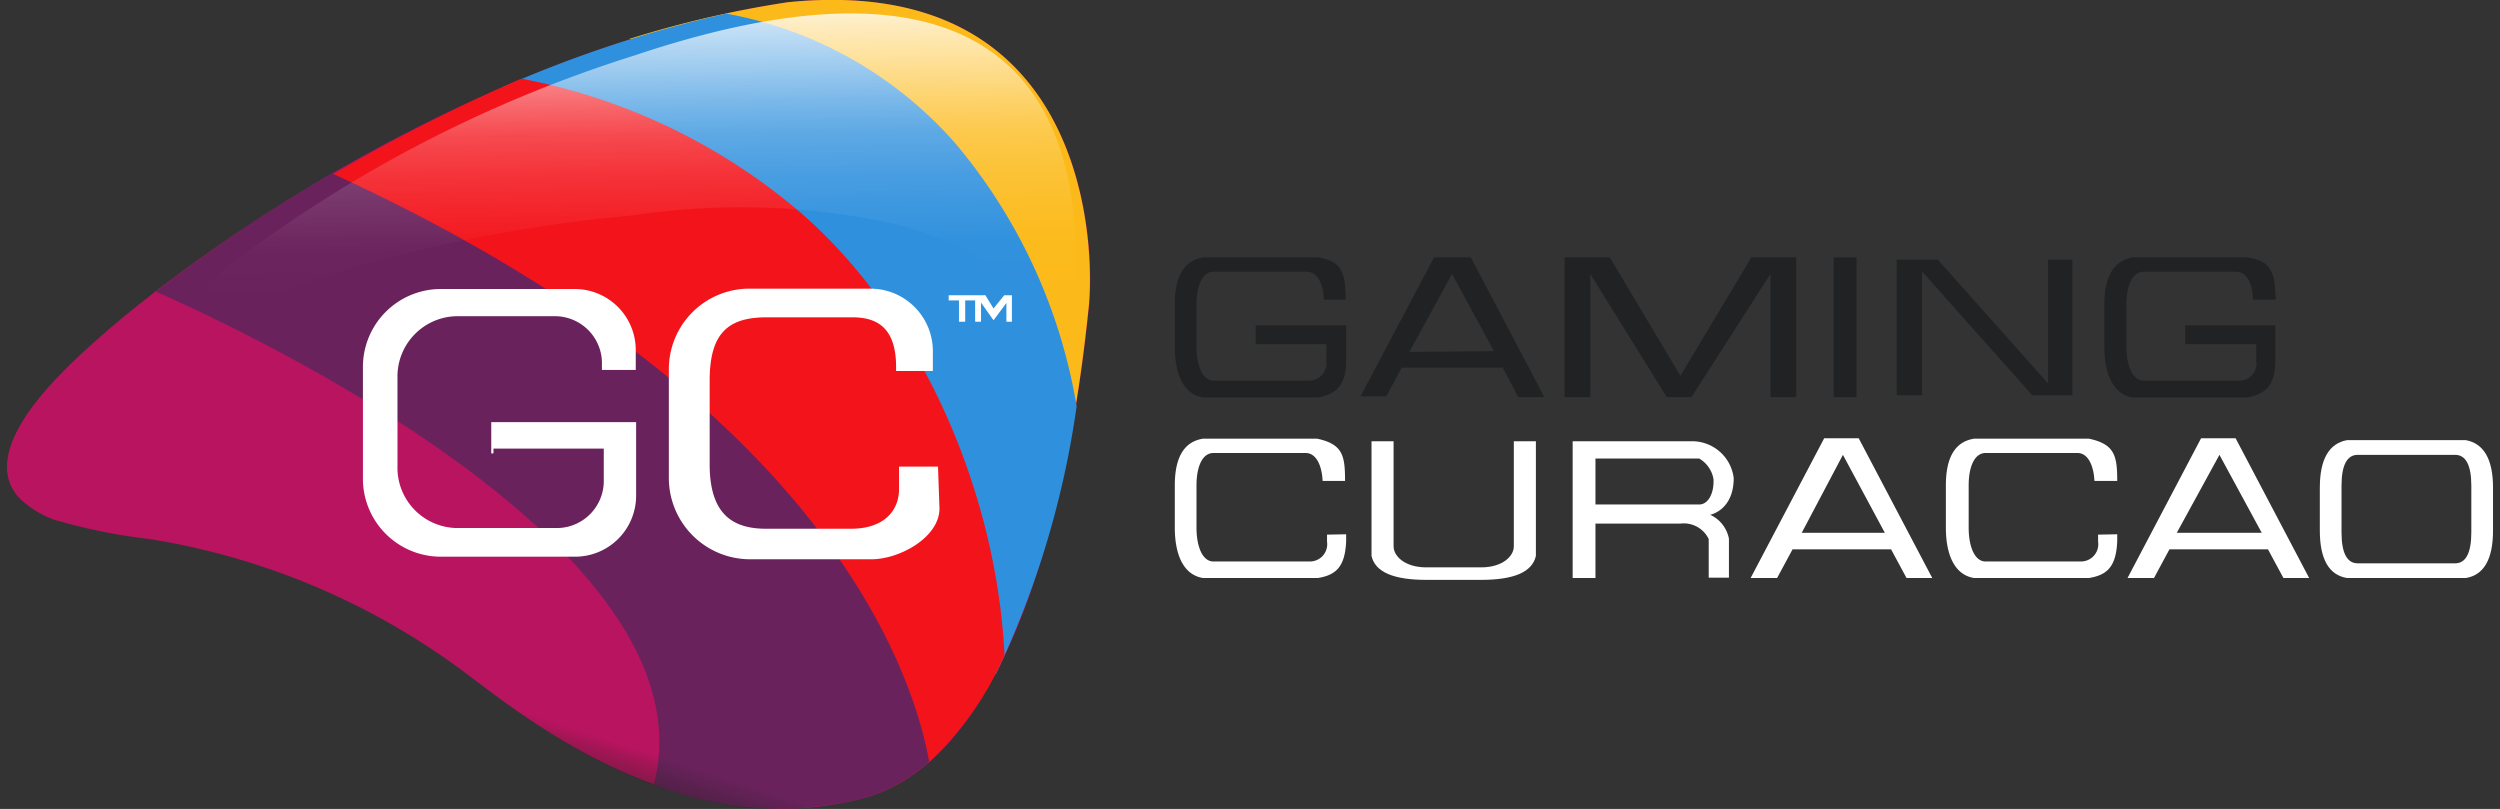 <?xml version="1.0" encoding="utf-8"?>
<svg xmlns="http://www.w3.org/2000/svg" viewBox="0 0 67.99 22">
  <rect x="0" y="0" width="67.99" height="22" fill="#333333" stroke="none"/>
  <defs>
    <style>.cls-1{fill:none;}.cls-2{fill:#202224;}.cls-3{fill:#fff;}.cls-4{fill:#b9145f;}.cls-5{fill:#fcba1a;}.cls-6{fill:#2f90dd;}.cls-7{fill:#f3141b;}.cls-8{fill:#6a225c;}.cls-9{fill:url(#linear-gradient);}.cls-10{fill:url(#Fade_To_Black_3);}.cls-11{opacity:0.5;fill:url(#radial-gradient);}.cls-12{fill:#fff;}</style>
    <linearGradient gradientUnits="userSpaceOnUse" id="linear-gradient" x1="17.64" x2="17.3" y1="21.75" y2="-0.33">
      <stop offset="0.62" stop-color="#fff" stop-opacity="0"/>
      <stop offset="0.68" stop-color="#fff" stop-opacity="0.01"/>
      <stop offset="0.72" stop-color="#fff" stop-opacity="0.06"/>
      <stop offset="0.77" stop-color="#fff" stop-opacity="0.13"/>
      <stop offset="0.82" stop-color="#fff" stop-opacity="0.23"/>
      <stop offset="0.86" stop-color="#fff" stop-opacity="0.37"/>
      <stop offset="0.9" stop-color="#fff" stop-opacity="0.53"/>
      <stop offset="0.95" stop-color="#fff" stop-opacity="0.72"/>
      <stop offset="0.99" stop-color="#fff" stop-opacity="0.94"/>
      <stop offset="1" stop-color="#fff"/>
    </linearGradient>
    <linearGradient gradientUnits="userSpaceOnUse" id="Fade_To_Black_3" x1="18.02" x2="19.44" y1="25.48" y2="21.05">
      <stop offset="0" stop-color="#231f20"/>
      <stop offset="0.37" stop-color="#231f20" stop-opacity="0.91"/>
      <stop offset="0.67" stop-color="#231f20" stop-opacity="0.62"/>
      <stop offset="0.94" stop-color="#231f20" stop-opacity="0.14"/>
      <stop offset="1" stop-color="#231f20" stop-opacity="0"/>
    </linearGradient>
    <radialGradient cx="-147.08" cy="-100.17" gradientTransform="matrix(0.73, 0.15, -0.09, 0.42, 115, 77.88)" gradientUnits="userSpaceOnUse" id="radial-gradient" r="26.23">
      <stop offset="0.42" stop-color="#fff" stop-opacity="0"/>
      <stop offset="0.5" stop-color="#fff" stop-opacity="0.01"/>
      <stop offset="0.57" stop-color="#fff" stop-opacity="0.06"/>
      <stop offset="0.64" stop-color="#fff" stop-opacity="0.13"/>
      <stop offset="0.71" stop-color="#fff" stop-opacity="0.23"/>
      <stop offset="0.78" stop-color="#fff" stop-opacity="0.37"/>
      <stop offset="0.85" stop-color="#fff" stop-opacity="0.53"/>
      <stop offset="0.92" stop-color="#fff" stop-opacity="0.72"/>
      <stop offset="0.98" stop-color="#fff" stop-opacity="0.94"/>
      <stop offset="1" stop-color="#fff"/>
    </radialGradient>
  </defs>
  <title>regulation_small_curacao</title>
  <g data-name="Layer 2" id="Layer_2">
    <g data-name="Layer 1" id="Layer_1-2">
      <g id="regulation_small_curacao">
        <rect class="cls-1" height="22" width="67.99"/>
        <g id="certificates_curacao01">
          <path class="cls-2" d="M36.61,9.81c0,.68-.28.91-.77,1H32.72c-.52-.08-.77-.61-.77-1.38V8.28c0-.77.25-1.19.77-1.28h3.12c.7.11.74.46.76,1.15H36c0-.43-.18-.76-.46-.76H33c-.3,0-.46.38-.46.89V9.42c0,.51.16.93.46.93h2.61a.47.47,0,0,0,.46-.54V9.36H34.15V8.85h2.46Z"/>
          <path class="cls-3" d="M36.09,14.54v.19a.47.47,0,0,1-.46.54H33c-.3,0-.46-.41-.46-.92V13.2c0-.51.16-.88.46-.88h2.51c.28,0,.44.33.46.76h.61c0-.69-.06-1-.76-1.15H32.72c-.52.08-.77.51-.77,1.27v1.15c0,.76.25,1.29.77,1.37h3.12c.49-.08.74-.3.77-1v-.19Z"/>
          <path class="cls-3" d="M57.06,14.54v.19a.47.47,0,0,1-.46.54H54c-.3,0-.46-.41-.46-.92V13.2c0-.51.16-.88.46-.88H56.5c.28,0,.44.33.46.76h.62c0-.69-.07-1-.77-1.15H53.69c-.52.08-.77.51-.77,1.27v1.15c0,.76.25,1.29.77,1.37h3.12c.49-.08.74-.3.77-1v-.19Z"/>
          <path class="cls-2" d="M61.88,9.81c0,.68-.28.91-.76,1H58c-.51-.08-.77-.61-.77-1.38V8.28c0-.77.26-1.19.77-1.28h3.12c.71.11.74.46.77,1.15h-.62c0-.43-.17-.76-.45-.76H58.3c-.31,0-.47.38-.47.89V9.42c0,.51.16.93.47.93h2.61a.46.46,0,0,0,.45-.54V9.36H59.43V8.85h2.45Z"/>
          <path class="cls-2" d="M38.12,10l-.42.78H37L39,7H40l2,3.8h-.71L40.87,10Zm2.51-.45L39.49,7.45,38.33,9.57Z"/>
          <path class="cls-3" d="M48.75,14.94l-.42.78h-.72l2-3.8h.94l2,3.8h-.7l-.42-.78Zm2.51-.45-1.14-2.12L49,14.49Z"/>
          <path class="cls-3" d="M59,14.94l-.42.78h-.72l2-3.8h.94l2,3.8h-.7l-.42-.78Zm2.51-.45-1.15-2.12-1.16,2.12Z"/>
          <path class="cls-2" d="M43.25,7.45V10.8h-.7V7h1.23l1.92,3.22L47.63,7h1.22v3.8h-.7V7.45L46,10.8h-.67Z"/>
          <path class="cls-2" d="M50.49,10.8h-.62V7h.62Z"/>
          <path class="cls-2" d="M55.7,10.43V7.06h.66v3.69H55.27l-3-3.37v3.37h-.69V7.06h1.12Z"/>
          <path class="cls-3" d="M41.77,12v3.12c-.1.44-.6.65-1.49.65H38.79c-.89,0-1.39-.21-1.49-.65V12h.6v2.86c0,.26.3.57.89.57h1.49c.59,0,.89-.31.89-.57V12Z"/>
          <path class="cls-3" d="M42.77,15.72V12H46A1.14,1.14,0,0,1,47.15,13c0,.88-.64,1-.64,1a.9.9,0,0,1,.51.65v1.06h-.55V14.66a.75.75,0,0,0-.77-.42H43.39v1.48Zm.62-2h2.82c.26,0,.41-.33.39-.69a.8.8,0,0,0-.39-.56H43.39Z"/>
          <path class="cls-3" d="M63.83,15.72c-.49-.08-.74-.51-.74-1.29V13.26c0-.77.25-1.2.74-1.29h3.23c.49.09.74.52.74,1.29v1.17c0,.78-.25,1.21-.74,1.29Zm.29-3.35c-.29,0-.44.28-.44.84v1.27c0,.56.15.84.44.84h2.65c.29,0,.44-.28.44-.84V13.21c0-.56-.15-.84-.44-.84Z"/>
          <path class="cls-4" d="M1.43,14.12a2.84,2.84,0,0,1-.87-.54c-.85-.85-.05-2.09.56-2.82C3.39,8,12.5,1.38,21.43.06c8.18-.82,8.37,6.65,8.18,8.35s-1.21,12-6.14,13.3-9.28-2.27-10.76-3.37a19.44,19.44,0,0,0-8.64-3.68A15.3,15.3,0,0,1,1.43,14.12Z"/>
          <path class="cls-5" d="M21.43.06a28.79,28.79,0,0,0-4.32,1c.53.13,1,.28,1.56.42,3.63,1,7.41,3.22,9.08,6.74A15.32,15.32,0,0,1,29,12.43c.38-1.87.54-3.44.6-4C29.8,6.71,29.61-.76,21.43.06Z"/>
          <path class="cls-6" d="M13.65,2.38c1.82,2.85,10.43,12.17,10.43,12.17s2.21,2.86,3,3.79a25,25,0,0,0,2.2-7.29A14.88,14.88,0,0,0,26,3.92,10.86,10.86,0,0,0,19.75.37,33,33,0,0,0,13.65,2.38Z"/>
          <path class="cls-7" d="M25.25,20.74a8.88,8.88,0,0,0,2.07-2.92c-.24-4.81-2.58-9.73-6-12.41a16.39,16.39,0,0,0-7.14-3.27A46.17,46.17,0,0,0,8.64,5C10.87,7.26,23.53,19.13,25.25,20.74Z"/>
          <path class="cls-8" d="M23.47,21.71a4.56,4.56,0,0,0,1.8-1c-.46-2.53-2.94-9.9-16.25-16A46,46,0,0,0,4.24,7.93c2.82,1.25,15.19,7.12,13.54,13.41A9.31,9.31,0,0,0,23.47,21.71Z"/>
          <path class="cls-9" d="M9.58,7.28a40.84,40.84,0,0,1,7.61-1.42,19.53,19.53,0,0,1,7.31.27c1.84.52,4,1.66,4.25,3.66a4,4,0,0,1-.09,1.5,15.81,15.81,0,0,0,.59-4.6c-.08-3-1.27-8.78-12-5.18A35.82,35.82,0,0,0,5.6,7.72V8.81A28.65,28.65,0,0,1,9.58,7.28Z"/>
          <path class="cls-10" d="M25.7,19.36a11.63,11.63,0,0,1-6.88.69c-1.42-.25-2.72-.81-4.11-1.15a3.27,3.27,0,0,0-1.25,0c1.91,1.41,5.75,4,10,2.81a5.89,5.89,0,0,0,3.39-3A8.88,8.88,0,0,1,25.7,19.36Z"/>
          <path class="cls-11" d="M28.29,13.35h0s.07-.19.17-.53C28.42,13,28.36,13.18,28.29,13.35Z"/>
          <path class="cls-12" d="M17.29,10.06V9.52a1.66,1.66,0,0,0-1.66-1.66H12A2.12,2.12,0,0,0,9.87,10v3A2.12,2.12,0,0,0,12,15.14h3.64a1.66,1.66,0,0,0,1.66-1.66v-2H13.36v.85h.06v-.13h3v.84a1.28,1.28,0,0,1-1.24,1.32H12.4a1.64,1.64,0,0,1-1.59-1.69V10.29A1.64,1.64,0,0,1,12.4,8.6h2.73a1.28,1.28,0,0,1,1.24,1.32v.14Z"/>
          <path class="cls-12" d="M25.51,12.69H24.45l0,.61c0,.61-.43,1.08-1.31,1.08H20.84c-.86,0-1.54-.34-1.54-1.75V10.35c0-1.3.51-1.72,1.55-1.72h2.33c.66,0,1.19.27,1.19,1.35v.11h1l0-.54a1.7,1.7,0,0,0-1.7-1.7H20.38a2.19,2.19,0,0,0-2.19,2.19V13a2.21,2.21,0,0,0,2.2,2.21l3.31,0c.77,0,1.85-.6,1.85-1.38Z"/>
          <rect class="cls-12" height="0.14" width="0.99" x="25.8" y="8.03"/>
          <rect class="cls-12" height="0.61" width="0.17" x="26.08" y="8.14"/>
          <polygon class="cls-12" points="26.52 8.14 26.52 8.75 26.68 8.75 26.68 8.23 27.02 8.71 27.37 8.24 27.37 8.75 27.52 8.75 27.52 8.03 27.31 8.03 27.02 8.39 26.8 8.03 26.52 8.14"/>
        </g>
      </g>
    </g>
  </g>
</svg>
